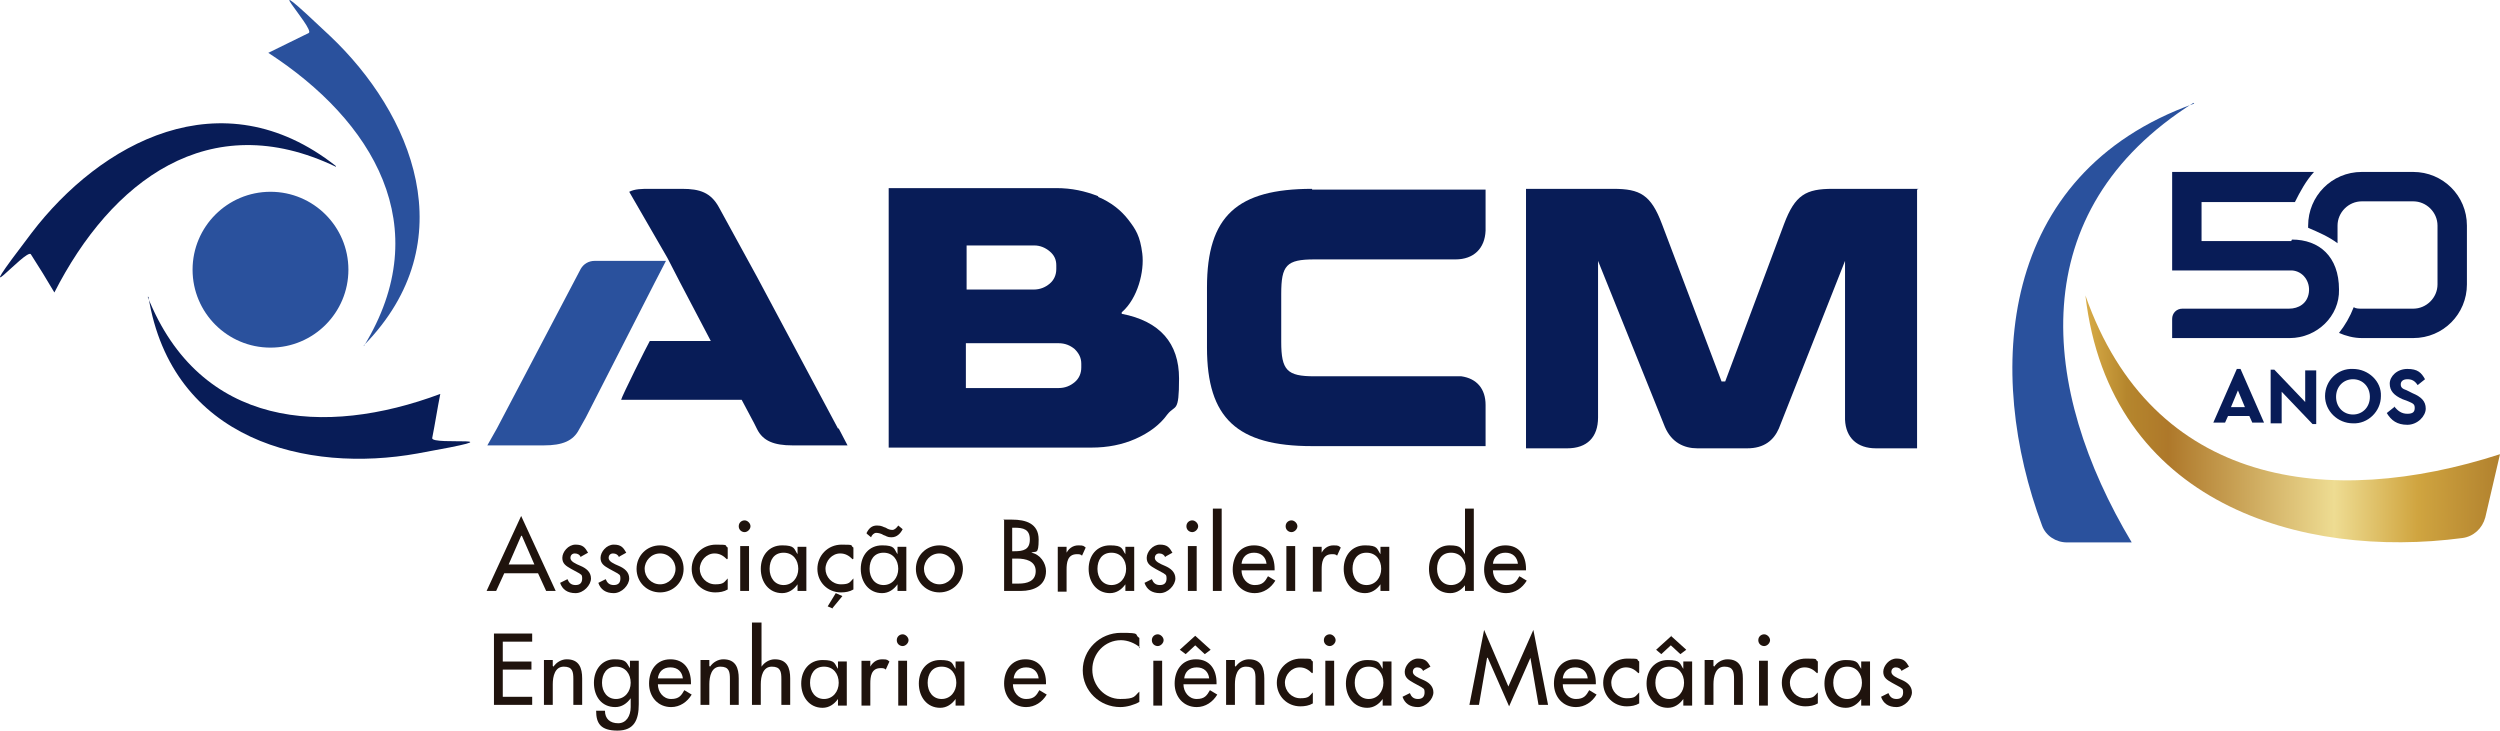 <?xml version="1.0" encoding="UTF-8" standalone="no"?>
<svg
   id="Camada_1"
   version="1.1"
   viewBox="0 0 340.098 99.39"
   sodipodi:docname="mecsol2026.svg"
   width="340.098"
   height="99.39"
   inkscape:version="1.2 (dc2aedaf03, 2022-05-15)"
   xmlns:inkscape="http://www.inkscape.org/namespaces/inkscape"
   xmlns:sodipodi="http://sodipodi.sourceforge.net/DTD/sodipodi-0.dtd"
   xmlns="http://www.w3.org/2000/svg"
   xmlns:svg="http://www.w3.org/2000/svg">
  <sodipodi:namedview
     id="namedview160"
     pagecolor="#ffffff"
     bordercolor="#000000"
     borderopacity="0.25"
     inkscape:showpageshadow="2"
     inkscape:pageopacity="0.0"
     inkscape:pagecheckerboard="0"
     inkscape:deskcolor="#d1d1d1"
     showgrid="false"
     inkscape:zoom="3.3243751"
     inkscape:cx="172.06241"
     inkscape:cy="51.739047"
     inkscape:window-width="1920"
     inkscape:window-height="1009"
     inkscape:window-x="-8"
     inkscape:window-y="-8"
     inkscape:window-maximized="1"
     inkscape:current-layer="Camada_1" />
  <!-- Generator: Adobe Illustrator 29.8.1, SVG Export Plug-In . SVG Version: 2.1.1 Build 2)  -->
  <defs
     id="defs17">
    <style
       id="style2">
      .st0, .st1, .st2 {
        fill-rule: evenodd;
      }

      .st0, .st3 {
        fill: #2a519d;
      }

      .st1, .st4 {
        fill: #081c57;
      }

      .st2 {
        fill: url(#GradientFill_5);
      }

      .st5 {
        fill: #1f130d;
      }
    </style>
    <linearGradient
       id="GradientFill_5"
       data-name="GradientFill 5"
       x1="297.8"
       y1="68.7"
       x2="354.2"
       y2="68.7"
       gradientUnits="userSpaceOnUse"
       gradientTransform="translate(-14.103,-11.71)">
      <stop
         offset="0"
         stop-color="#d8ac47"
         id="stop4" />
      <stop
         offset=".1"
         stop-color="#b5862d"
         id="stop6" />
      <stop
         offset=".2"
         stop-color="#ae782a"
         id="stop8" />
      <stop
         offset=".6"
         stop-color="#eedc92"
         id="stop10" />
      <stop
         offset=".8"
         stop-color="#d0a540"
         id="stop12" />
      <stop
         offset="1"
         stop-color="#b1812e"
         id="stop14" />
    </linearGradient>
  </defs>
  <path
     class="st4"
     d="m 178.497,25.69 c -10.2,0 -14.3,3.7 -14.3,13.4 v 8.2 c 0,9.6 4.1,13.4 14.3,13.4 h 23.6 v -5.6 c 0,0 0,0 0,0 0,-2.2 -1.2,-3.6 -3.3,-3.9 0,0 -0.2,0 -0.3,0 h -19.7 c -3.7,0 -4.5,-0.8 -4.5,-4.7 v -6.5 c 0,-3.9 0.7,-4.7 4.5,-4.7 h 19.2 c 2.5,0 4,-1.5 4.1,-3.9 v -5.6 c 0,0 -23.6,0 -23.6,0 z m 0,0"
     id="path19" />
  <path
     class="st3"
     d="m 90.597,35.49 h -9.7 c -0.8,0 -1.5,0.4 -1.9,1.1 l -11.4,21.7 -1.3,2.3 h 7.7 c 2.5,0 4,-0.6 4.8,-2.2 l 0.9,-1.6 9.4,-18.4 z"
     id="path21" />
  <path
     class="st4"
     d="m 113.997,58.29 -11,-20.6 -5.2,-9.5 c -1.1,-2 -2.6,-2.5 -5,-2.5 h -4.4 c -1.1,0 -2,0 -2.8,0.4 l 5.2,9 v 0 l 1.7,3.3 4.2,8 h -8.3 c -0.3,0.5 -3.8,7.5 -3.9,8 h 16.4 l 1.7,3.2 0.4,0.8 c 0.8,1.6 2.3,2.2 4.8,2.2 h 7.5 l -1.2,-2.3 z"
     id="path23" />
  <path
     class="st4"
     d="m 260.997,25.69 h -5.6 c 0,0 -6.1,0 -6.1,0 -3.6,0 -5.1,0.8 -6.6,4.8 l -8,21.4 v 0 c 0,0 0,0 0,0 h -0.5 l -8.1,-21.4 c -1.5,-4 -3,-4.8 -6.6,-4.8 h -11.9 v 33.3 c 0,0 0,2 0,2 h 5.6 c 2.7,0 4.2,-1.5 4.2,-4.2 v -21.3 0 l 9.1,22.6 c 0.9,2.1 2.6,2.9 4.4,2.9 h 6.8 c 2.3,0 3.6,-1.1 4.3,-2.7 v 0 c 0,0 9,-22.8 9,-22.8 v 0 21.6 0 c 0.1,2.5 1.7,3.9 4.2,3.9 h 5.6 v -28.7 c 0,0 0,-6.5 0,-6.5 z m 0,0"
     id="path25" />
  <path
     class="st0"
     d="m 298.497,14.09 c -26.9,9.6 -28.4,36.8 -20.7,57.4 0.5,1.4 1.9,2.3 3.4,2.3 2.9,0 5.9,0 8.8,0 -12.5,-20.9 -14.9,-45.1 8.4,-59.8"
     id="path27" />
  <path
     class="st2"
     d="m 283.697,40.19 c 3.3,28.4 29.5,35.9 51.3,33 1.5,-0.2 2.7,-1.3 3.1,-2.8 0.7,-2.9 1.3,-5.7 2,-8.6 -23.2,7.5 -47.3,4.4 -56.4,-21.6"
     id="path29"
     style="fill:url(#GradientFill_5)" />
  <g
     id="g35"
     transform="translate(-14.103,-11.71)">
    <path
       class="st4"
       d="m 325.8,44.5 h -12.2 v -5.3 h 12.7 c 0.7,-1.4 1.5,-2.9 2.6,-4.1 h -19.3 v 13.4 h 16.3 c 1.5,0.1 2.5,1.5 2.3,3 -0.2,1.5 -1.4,2.2 -2.7,2.2 H 311 c -0.8,0 -1.4,0.6 -1.4,1.4 v 2.6 h 16 c 3.7,0 6.8,-3 6.7,-6.6 0,-4.5 -2.7,-6.8 -6.4,-6.8 z"
       id="path31" />
    <path
       class="st4"
       d="m 342.4,35.1 h -7 c -4.1,0 -7.3,3.3 -7.3,7.3 v 0.3 c 1.4,0.6 2.8,1.2 4,2.1 v -2.4 c 0,-1.8 1.5,-3.3 3.3,-3.3 h 7 c 1.8,0 3.3,1.5 3.3,3.3 v 8 c 0,1.8 -1.5,3.3 -3.3,3.3 h -7 c -0.4,0 -0.8,0 -1.1,-0.2 -0.5,1.3 -1.2,2.5 -2,3.5 0.9,0.4 2,0.7 3.1,0.7 h 7 c 4.1,0 7.3,-3.3 7.3,-7.3 v -8 c 0,-4.1 -3.3,-7.3 -7.3,-7.3 z"
       id="path33" />
  </g>
  <g
     id="g45"
     transform="translate(-14.103,-11.71)">
    <path
       class="st4"
       d="m 320.1,68.3 h -2.9 l -0.4,0.9 h -1.6 l 3.2,-7.3 h 0.5 l 3.2,7.3 h -1.6 z m -1.5,-3.6 -1,2.4 h 1.9 l -1,-2.4 z"
       id="path37" />
    <path
       class="st4"
       d="m 329.2,62.1 v 7.3 h -0.5 L 324.5,65 v 4.3 H 323 V 62 h 0.5 l 4.2,4.4 v -4.3 z"
       id="path39" />
    <path
       class="st4"
       d="m 334.2,61.9 c 2.1,0 3.9,1.7 3.8,3.7 0,2.1 -1.8,3.8 -3.8,3.7 -2.1,0 -3.8,-1.7 -3.8,-3.7 0,-2.1 1.7,-3.8 3.8,-3.7 z m 0,1.4 c -1.3,0 -2.3,1 -2.3,2.4 0,1.4 1,2.4 2.3,2.4 1.3,0 2.3,-1 2.3,-2.4 0,-1.4 -1,-2.4 -2.3,-2.4 z"
       id="path41" />
    <path
       class="st4"
       d="m 339.8,67 c 0.5,0.6 1,1 1.8,1 0.8,0 1,-0.3 1,-0.8 0,-0.5 -0.2,-0.6 -0.9,-0.9 L 340.9,66 c -1.1,-0.5 -1.7,-1.1 -1.7,-2.1 0,-1 1,-2 2.4,-2 1.4,0 1.9,0.5 2.4,1.4 l -1,0.8 c -0.4,-0.6 -0.8,-0.8 -1.4,-0.8 -0.6,0 -0.9,0.3 -0.9,0.7 0,0.4 0.2,0.6 0.8,0.8 l 0.8,0.4 c 1.2,0.5 1.8,1.1 1.8,2.1 0,1 -1.1,2.2 -2.5,2.2 -1.4,0 -2.2,-0.6 -2.8,-1.6 l 1,-0.8 z"
       id="path43" />
  </g>
  <path
     class="st4"
     d="m 149.397,26.79 c 1.7,0.7 3.1,1.8 4.1,3.1 1,1.3 1.6,2.2 1.9,4.6 0.3,2.4 -0.6,6.1 -2.8,8 v 0.2 c 5.2,1 7.8,4 7.8,8.8 0,4.8 -0.5,3.5 -1.6,4.9 -1,1.4 -2.5,2.5 -4.3,3.3 -1.8,0.8 -3.8,1.2 -6,1.2 h -27.6 v -35.3 h 22.8 c 2.1,0 3.9,0.4 5.7,1.1 z m -18,12.6 h 9.2 c 0.9,0 1.6,-0.3 2.2,-0.8 0.6,-0.5 0.9,-1.2 0.9,-2 v -0.5 c 0,-0.8 -0.3,-1.4 -0.9,-1.9 -0.6,-0.5 -1.3,-0.8 -2.1,-0.8 h -9.2 c 0,0 0,6 0,6 z m 0,13.4 h 12.6 c 0.9,0 1.6,-0.3 2.2,-0.8 0.6,-0.5 0.9,-1.2 0.9,-2 v -0.5 c 0,-0.8 -0.3,-1.4 -0.9,-2 -0.6,-0.5 -1.3,-0.8 -2.2,-0.8 h -12.6 c 0,0 0,6.1 0,6.1 z"
     id="path47" />
  <circle
     class="st3"
     cx="36.797"
     cy="36.69"
     r="10.6"
     id="circle49" />
  <g
     id="g151"
     transform="translate(-14.103,-11.71)">
    <path
       class="st5"
       d="m 82.7,89.7 -1.1,2.4 H 80.3 L 85,81.9 89.7,92.1 h -1.3 l -1.1,-2.4 h -4.5 z m 2.3,-5.1 -1.7,3.9 h 3.5 l -1.7,-3.9 z"
       id="path51" />
    <path
       class="st5"
       d="M 93.1,87.5 C 93,87.2 92.7,87 92.3,87 c -0.4,0 -0.6,0.3 -0.6,0.6 0,0.5 0.7,0.8 1.4,1.1 0.7,0.3 1.4,0.8 1.4,1.7 0,0.9 -1,2 -2.1,2 -1.1,0 -1.8,-0.5 -2.1,-1.4 l 1,-0.5 c 0.2,0.5 0.5,0.8 1.1,0.8 0.6,0 0.9,-0.3 0.9,-0.9 0,-0.6 -0.2,-0.5 -0.4,-0.7 l -1.1,-0.6 c -0.7,-0.4 -1.2,-0.7 -1.2,-1.5 0,-0.8 0.8,-1.8 1.8,-1.8 1,0 1.3,0.4 1.7,1.1 l -0.9,0.5 z"
       id="path53" />
    <path
       class="st5"
       d="M 98.3,87.5 C 98.2,87.2 97.9,87 97.5,87 c -0.4,0 -0.6,0.3 -0.6,0.6 0,0.5 0.7,0.8 1.4,1.1 0.7,0.3 1.4,0.8 1.4,1.7 0,0.9 -1,2 -2.1,2 -1.1,0 -1.8,-0.5 -2.1,-1.4 l 1,-0.5 c 0.2,0.5 0.5,0.8 1.1,0.8 0.6,0 0.9,-0.3 0.9,-0.9 0,-0.6 -0.2,-0.5 -0.4,-0.7 L 97,89.1 c -0.7,-0.4 -1.2,-0.7 -1.2,-1.5 0,-0.8 0.8,-1.8 1.8,-1.8 1,0 1.3,0.4 1.7,1.1 l -0.9,0.5 z"
       id="path55" />
    <path
       class="st5"
       d="m 107.1,89.1 c 0,1.8 -1.4,3.2 -3.2,3.2 -1.8,0 -3.2,-1.4 -3.2,-3.2 0,-1.8 1.4,-3.2 3.2,-3.2 1.8,0 3.2,1.4 3.2,3.2 z m -5.3,0 c 0,1.1 0.9,2.1 2.1,2.1 1.2,0 2.1,-1 2.1,-2.1 0,-1.1 -0.9,-2.1 -2.1,-2.1 -1.2,0 -2.1,1 -2.1,2.1 z"
       id="path57" />
    <path
       class="st5"
       d="m 113,87.8 c -0.5,-0.5 -1,-0.8 -1.7,-0.8 -1.1,0 -2,1 -2,2.1 0,1.1 0.9,2.1 2.1,2.1 1.2,0 1.2,-0.3 1.7,-0.8 v 1.5 c -0.5,0.3 -1.1,0.4 -1.7,0.4 -1.8,0 -3.2,-1.4 -3.2,-3.2 0,-1.8 1.4,-3.3 3.3,-3.3 1.9,0 1.1,0.1 1.6,0.4 v 1.5 z"
       id="path59" />
    <path
       class="st5"
       d="m 116.2,83.3 c 0,0.4 -0.4,0.8 -0.8,0.8 -0.4,0 -0.8,-0.3 -0.8,-0.8 0,-0.5 0.4,-0.8 0.8,-0.8 0.4,0 0.8,0.4 0.8,0.8 z m -0.2,8.8 h -1.2 V 86 h 1.2 z"
       id="path61" />
    <path
       class="st5"
       d="m 123.8,92.1 h -1.2 v -0.9 0 c -0.5,0.7 -1.2,1.2 -2.1,1.2 -1.8,0 -2.9,-1.5 -2.9,-3.3 0,-1.8 1.1,-3.2 2.9,-3.2 1.8,0 1.6,0.5 2.1,1.2 v 0 -1 h 1.2 v 6.1 z m -1.1,-3 c 0,-1.2 -0.7,-2.2 -2,-2.2 -1.3,0 -1.9,1 -1.9,2.2 0,1.2 0.7,2.2 1.9,2.2 1.2,0 2,-1 2,-2.2 z"
       id="path63" />
    <path
       class="st5"
       d="m 130.1,87.8 c -0.5,-0.5 -1,-0.8 -1.7,-0.8 -1.1,0 -2,1 -2,2.1 0,1.1 0.9,2.1 2.1,2.1 1.2,0 1.2,-0.3 1.7,-0.8 v 1.5 c -0.5,0.3 -1.1,0.4 -1.7,0.4 -1.8,0 -3.2,-1.4 -3.2,-3.2 0,-1.8 1.4,-3.3 3.3,-3.3 1.9,0 1.1,0.1 1.6,0.4 v 1.5 z m -2.7,6.7 -0.7,-0.3 1.1,-1.8 0.9,0.4 -1.4,1.7 z"
       id="path65" />
    <path
       class="st5"
       d="m 137.4,92.1 h -1.2 v -0.9 0 c -0.5,0.7 -1.2,1.2 -2.1,1.2 -1.8,0 -2.9,-1.5 -2.9,-3.3 0,-1.8 1.1,-3.2 2.9,-3.2 1.8,0 1.6,0.5 2.1,1.2 v 0 -1 h 1.2 v 6.1 z M 132,84.2 v 0 c 0.3,-0.6 0.7,-1 1.4,-1 0.7,0 0.8,0.2 1.2,0.3 0.3,0.2 0.6,0.3 0.9,0.3 0.3,0 0.6,-0.3 0.8,-0.6 l 0.6,0.5 c -0.3,0.6 -0.8,1.1 -1.5,1.1 -0.7,0 -0.7,-0.2 -1.1,-0.3 -0.3,-0.2 -0.7,-0.3 -1,-0.3 -0.3,0 -0.6,0.3 -0.7,0.6 L 132,84.3 Z m 4.3,4.9 c 0,-1.2 -0.7,-2.2 -2,-2.2 -1.3,0 -1.9,1 -1.9,2.2 0,1.2 0.7,2.2 1.9,2.2 1.2,0 2,-1 2,-2.2 z"
       id="path67" />
    <path
       class="st5"
       d="m 145.1,89.1 c 0,1.8 -1.4,3.2 -3.2,3.2 -1.8,0 -3.2,-1.4 -3.2,-3.2 0,-1.8 1.4,-3.2 3.2,-3.2 1.8,0 3.2,1.4 3.2,3.2 z m -5.3,0 c 0,1.1 0.9,2.1 2.1,2.1 1.2,0 2.1,-1 2.1,-2.1 0,-1.1 -0.9,-2.1 -2.1,-2.1 -1.2,0 -2.1,1 -2.1,2.1 z"
       id="path69" />
    <path
       class="st5"
       d="m 150.6,82.4 h 1.2 c 1.8,0 3.6,0.5 3.6,2.7 0,2.2 -0.4,1.5 -1,1.8 v 0 c 1.2,0.2 2,1.4 2,2.5 0,2 -1.7,2.7 -3.4,2.7 h -2.3 v -9.8 z m 1.2,4.3 h 0.3 c 1.2,0 2.1,-0.2 2.1,-1.6 0,-1.4 -0.9,-1.6 -2.1,-1.6 h -0.3 z m 0,4.4 h 0.9 c 1.1,0 2.3,-0.3 2.3,-1.7 0,-1.4 -1.4,-1.7 -2.5,-1.7 h -0.7 z"
       id="path71" />
    <path
       class="st5"
       d="m 159.1,87.1 v 0 c 0.3,-0.7 0.9,-1.2 1.7,-1.2 0.8,0 0.7,0.1 1,0.3 l -0.5,1.1 c -0.2,-0.2 -0.4,-0.2 -0.7,-0.2 -1.3,0 -1.4,1.2 -1.4,2.1 v 3 H 158 v -6.1 h 1.2 v 1 z"
       id="path73" />
    <path
       class="st5"
       d="m 168.4,92.1 h -1.2 v -0.9 0 c -0.5,0.7 -1.2,1.2 -2.1,1.2 -1.8,0 -2.9,-1.5 -2.9,-3.3 0,-1.8 1.1,-3.2 2.9,-3.2 1.8,0 1.6,0.5 2.1,1.2 v 0 -1 h 1.2 v 6.1 z m -1.1,-3 c 0,-1.2 -0.7,-2.2 -2,-2.2 -1.3,0 -1.9,1 -1.9,2.2 0,1.2 0.7,2.2 1.9,2.2 1.2,0 2,-1 2,-2.2 z"
       id="path75" />
    <path
       class="st5"
       d="m 172.6,87.5 c -0.1,-0.3 -0.4,-0.5 -0.8,-0.5 -0.4,0 -0.6,0.3 -0.6,0.6 0,0.5 0.7,0.8 1.4,1.1 0.7,0.3 1.4,0.8 1.4,1.7 0,0.9 -1,2 -2.1,2 -1.1,0 -1.8,-0.5 -2.1,-1.4 l 1,-0.5 c 0.2,0.5 0.5,0.8 1.1,0.8 0.6,0 0.9,-0.3 0.9,-0.9 0,-0.6 -0.2,-0.5 -0.4,-0.7 l -1.1,-0.6 c -0.7,-0.4 -1.2,-0.7 -1.2,-1.5 0,-0.8 0.8,-1.8 1.8,-1.8 1,0 1.3,0.4 1.7,1.1 l -0.9,0.5 z"
       id="path77" />
    <path
       class="st5"
       d="m 177.1,83.3 c 0,0.4 -0.4,0.8 -0.8,0.8 -0.4,0 -0.8,-0.3 -0.8,-0.8 0,-0.5 0.4,-0.8 0.8,-0.8 0.4,0 0.8,0.4 0.8,0.8 z m -0.2,8.8 h -1.2 V 86 h 1.2 z"
       id="path79" />
    <path
       class="st5"
       d="m 180.3,92.1 h -1.2 V 80.9 h 1.2 z"
       id="path81" />
    <path
       class="st5"
       d="m 183,89.3 c 0,1 0.7,2 1.8,2 1.1,0 1.4,-0.5 1.8,-1.2 l 1,0.6 c -0.6,1 -1.6,1.7 -2.8,1.7 -1.8,0 -3,-1.4 -3,-3.2 0,-1.8 1,-3.3 2.9,-3.3 1.9,0 2.8,1.4 2.8,3.2 v 0.2 h -4.6 z m 3.4,-0.9 c -0.1,-0.9 -0.7,-1.5 -1.7,-1.5 -1,0 -1.6,0.6 -1.7,1.5 z"
       id="path83" />
    <path
       class="st5"
       d="m 190.6,83.3 c 0,0.4 -0.4,0.8 -0.8,0.8 -0.4,0 -0.8,-0.3 -0.8,-0.8 0,-0.5 0.4,-0.8 0.8,-0.8 0.4,0 0.8,0.4 0.8,0.8 z m -0.3,8.8 h -1.2 V 86 h 1.2 z"
       id="path85" />
    <path
       class="st5"
       d="m 193.8,87.1 v 0 c 0.3,-0.7 0.9,-1.2 1.7,-1.2 0.8,0 0.7,0.1 1,0.3 l -0.5,1.1 c -0.2,-0.2 -0.4,-0.2 -0.7,-0.2 -1.3,0 -1.4,1.2 -1.4,2.1 v 3 h -1.2 v -6.1 h 1.2 v 1 z"
       id="path87" />
    <path
       class="st5"
       d="m 203.1,92.1 h -1.2 v -0.9 0 c -0.5,0.7 -1.2,1.2 -2.1,1.2 -1.8,0 -2.9,-1.5 -2.9,-3.3 0,-1.8 1.1,-3.2 2.9,-3.2 1.8,0 1.6,0.5 2.1,1.2 v 0 -1 h 1.2 v 6.1 z m -1.1,-3 c 0,-1.2 -0.7,-2.2 -2,-2.2 -1.3,0 -1.9,1 -1.9,2.2 0,1.2 0.7,2.2 1.9,2.2 1.2,0 2,-1 2,-2.2 z"
       id="path89" />
    <path
       class="st5"
       d="m 213.5,91.2 v 0 c -0.5,0.7 -1.2,1.2 -2.1,1.2 -1.9,0 -2.9,-1.5 -2.9,-3.3 0,-1.8 1.1,-3.2 2.8,-3.2 1.7,0 1.6,0.5 2.1,1.2 v 0 -6.2 h 1.2 v 11.2 h -1.2 v -0.9 z m 0,-2.1 c 0,-1.2 -0.7,-2.2 -2,-2.2 -1.3,0 -1.9,1 -1.9,2.2 0,1.2 0.7,2.2 1.9,2.2 1.2,0 2,-1 2,-2.2 z"
       id="path91" />
    <path
       class="st5"
       d="m 217.2,89.3 c 0,1 0.7,2 1.8,2 1.1,0 1.4,-0.5 1.8,-1.2 l 1,0.6 c -0.6,1 -1.6,1.7 -2.8,1.7 -1.8,0 -3,-1.4 -3,-3.2 0,-1.8 1,-3.3 2.9,-3.3 1.9,0 2.8,1.4 2.8,3.2 v 0.2 h -4.6 z m 3.4,-0.9 c -0.1,-0.9 -0.7,-1.5 -1.7,-1.5 -1,0 -1.6,0.6 -1.7,1.5 z"
       id="path93" />
    <path
       class="st5"
       d="m 81.3,97.9 h 5.2 V 99 h -4 v 2.7 h 3.9 v 1.1 h -3.9 v 3.7 h 4 v 1.1 h -5.2 v -9.8 z"
       id="path95" />
    <path
       class="st5"
       d="m 89.4,102.4 v 0 c 0.4,-0.6 1.1,-1 1.8,-1 1.7,0 2.1,1.2 2.1,2.6 v 3.6 h -1.2 v -3.5 c 0,-1 -0.1,-1.7 -1.3,-1.7 -1.2,0 -1.5,1.3 -1.5,2.4 v 2.8 h -1.2 v -6.1 h 1.2 v 0.8 z"
       id="path97" />
    <path
       class="st5"
       d="m 101,107.5 c 0,2.1 -0.6,3.6 -2.9,3.6 -2.3,0 -2.9,-1 -2.9,-2.7 h 1.2 c 0,1.1 0.7,1.7 1.8,1.7 1.1,0 1.7,-1 1.7,-2.2 v -1.2 0 c -0.5,0.7 -1.2,1.2 -2.1,1.2 -1.9,0 -2.9,-1.5 -2.9,-3.3 0,-1.8 1.1,-3.2 2.8,-3.2 1.7,0 1.6,0.5 2.1,1.2 v 0 -1 h 1.2 z m -1.1,-2.9 c 0,-1.2 -0.7,-2.2 -2,-2.2 -1.3,0 -1.9,1 -1.9,2.2 0,1.2 0.7,2.2 1.9,2.2 1.2,0 2,-1 2,-2.2 z"
       id="path99" />
    <path
       class="st5"
       d="m 103.6,104.8 c 0,1 0.7,2 1.8,2 1.1,0 1.4,-0.5 1.8,-1.2 l 1,0.6 c -0.6,1 -1.6,1.7 -2.8,1.7 -1.8,0 -3,-1.4 -3,-3.2 0,-1.8 1,-3.3 2.9,-3.3 1.9,0 2.8,1.4 2.8,3.2 v 0.2 h -4.6 z M 107,104 c -0.1,-0.9 -0.7,-1.5 -1.7,-1.5 -1,0 -1.6,0.6 -1.7,1.5 z"
       id="path101" />
    <path
       class="st5"
       d="m 110.7,102.4 v 0 c 0.4,-0.6 1.1,-1 1.8,-1 1.7,0 2.1,1.2 2.1,2.6 v 3.6 h -1.2 v -3.5 c 0,-1 -0.1,-1.7 -1.3,-1.7 -1.2,0 -1.5,1.3 -1.5,2.4 v 2.8 h -1.2 v -6.1 h 1.2 v 0.8 z"
       id="path103" />
    <path
       class="st5"
       d="m 117.7,96.4 v 6 0 c 0.4,-0.6 1.1,-1 1.8,-1 1.7,0 2.1,1.2 2.1,2.6 v 3.6 h -1.2 v -3.5 c 0,-1 -0.1,-1.7 -1.3,-1.7 -1.2,0 -1.5,1.3 -1.5,2.4 v 2.8 h -1.2 V 96.4 h 1.2 z"
       id="path105" />
    <path
       class="st5"
       d="m 129.3,107.7 h -1.2 v -0.9 0 c -0.5,0.7 -1.2,1.2 -2.1,1.2 -1.8,0 -2.9,-1.5 -2.9,-3.3 0,-1.8 1.1,-3.2 2.9,-3.2 1.8,0 1.6,0.5 2.1,1.2 v 0 -1 h 1.2 v 6.1 z m -1.1,-3.1 c 0,-1.2 -0.7,-2.2 -2,-2.2 -1.3,0 -1.9,1 -1.9,2.2 0,1.2 0.7,2.2 1.9,2.2 1.2,0 2,-1 2,-2.2 z"
       id="path107" />
    <path
       class="st5"
       d="m 132.4,102.6 v 0 c 0.3,-0.7 0.9,-1.2 1.7,-1.2 0.8,0 0.7,0.1 1,0.3 l -0.5,1.1 c -0.2,-0.2 -0.4,-0.2 -0.7,-0.2 -1.3,0 -1.4,1.2 -1.4,2.1 v 3 h -1.2 v -6.1 h 1.2 v 1 z"
       id="path109" />
    <path
       class="st5"
       d="m 137.7,98.8 c 0,0.4 -0.4,0.8 -0.8,0.8 -0.4,0 -0.8,-0.3 -0.8,-0.8 0,-0.5 0.4,-0.8 0.8,-0.8 0.4,0 0.8,0.4 0.8,0.8 z m -0.2,8.9 h -1.2 v -6.1 h 1.2 z"
       id="path111" />
    <path
       class="st5"
       d="m 145.3,107.7 h -1.2 v -0.9 0 c -0.5,0.7 -1.2,1.2 -2.1,1.2 -1.8,0 -2.9,-1.5 -2.9,-3.3 0,-1.8 1.1,-3.2 2.9,-3.2 1.8,0 1.6,0.5 2.1,1.2 v 0 -1 h 1.2 v 6.1 z m -1.1,-3.1 c 0,-1.2 -0.7,-2.2 -2,-2.2 -1.3,0 -1.9,1 -1.9,2.2 0,1.2 0.7,2.2 1.9,2.2 1.2,0 2,-1 2,-2.2 z"
       id="path113" />
    <path
       class="st5"
       d="m 151.9,104.8 c 0,1 0.7,2 1.8,2 1.1,0 1.4,-0.5 1.8,-1.2 l 1,0.6 c -0.6,1 -1.6,1.7 -2.8,1.7 -1.8,0 -3,-1.4 -3,-3.2 0,-1.8 1,-3.3 2.9,-3.3 1.9,0 2.8,1.4 2.8,3.2 v 0.2 h -4.6 z m 3.5,-0.8 c -0.1,-0.9 -0.7,-1.5 -1.7,-1.5 -1,0 -1.6,0.6 -1.7,1.5 z"
       id="path115" />
    <path
       class="st5"
       d="m 169.2,99.8 c -0.7,-0.6 -1.7,-1 -2.6,-1 -2.2,0 -3.9,1.8 -3.9,4 0,2.2 1.7,4 3.8,4 2.1,0 1.9,-0.4 2.6,-1 v 1.4 c -0.7,0.4 -1.7,0.7 -2.6,0.7 -2.8,0 -5.1,-2.2 -5.1,-5 0,-2.8 2.3,-5.1 5.2,-5.1 2.9,0 1.7,0.2 2.5,0.7 v 1.4 z"
       id="path117" />
    <path
       class="st5"
       d="m 172.4,98.8 c 0,0.4 -0.4,0.8 -0.8,0.8 -0.4,0 -0.8,-0.3 -0.8,-0.8 0,-0.5 0.4,-0.8 0.8,-0.8 0.4,0 0.8,0.4 0.8,0.8 z m -0.2,8.9 H 171 v -6.1 h 1.2 z"
       id="path119" />
    <path
       class="st5"
       d="m 175.1,104.8 c 0,1 0.7,2 1.8,2 1.1,0 1.4,-0.5 1.8,-1.2 l 1,0.6 c -0.6,1 -1.6,1.7 -2.8,1.7 -1.8,0 -3,-1.4 -3,-3.2 0,-1.8 1,-3.3 2.9,-3.3 1.9,0 2.8,1.4 2.8,3.2 v 0.2 H 175 Z m 1.6,-6.6 2.1,1.9 -0.8,0.6 -1.3,-1.2 -1.3,1.2 -0.8,-0.6 z m 1.9,5.8 c -0.1,-0.9 -0.7,-1.5 -1.7,-1.5 -1,0 -1.6,0.6 -1.7,1.5 z"
       id="path121" />
    <path
       class="st5"
       d="m 182.2,102.4 v 0 c 0.4,-0.6 1.1,-1 1.8,-1 1.7,0 2.1,1.2 2.1,2.6 v 3.6 h -1.2 v -3.5 c 0,-1 -0.1,-1.7 -1.3,-1.7 -1.2,0 -1.5,1.3 -1.5,2.4 v 2.8 h -1.2 v -6.1 h 1.2 v 0.8 z"
       id="path123" />
    <path
       class="st5"
       d="m 192.6,103.3 c -0.5,-0.5 -1,-0.8 -1.7,-0.8 -1.1,0 -2,1 -2,2.1 0,1.1 0.9,2.1 2.1,2.1 1.2,0 1.2,-0.3 1.7,-0.8 v 1.5 c -0.5,0.3 -1.1,0.4 -1.7,0.4 -1.8,0 -3.2,-1.4 -3.2,-3.2 0,-1.8 1.4,-3.3 3.3,-3.3 1.9,0 1.1,0.1 1.6,0.4 v 1.5 z"
       id="path125" />
    <path
       class="st5"
       d="m 195.8,98.8 c 0,0.4 -0.4,0.8 -0.8,0.8 -0.4,0 -0.8,-0.3 -0.8,-0.8 0,-0.5 0.4,-0.8 0.8,-0.8 0.4,0 0.8,0.4 0.8,0.8 z m -0.2,8.9 h -1.2 v -6.1 h 1.2 z"
       id="path127" />
    <path
       class="st5"
       d="m 203.4,107.7 h -1.2 v -0.9 0 c -0.5,0.7 -1.2,1.2 -2.1,1.2 -1.8,0 -2.9,-1.5 -2.9,-3.3 0,-1.8 1.1,-3.2 2.9,-3.2 1.8,0 1.6,0.5 2.1,1.2 v 0 -1 h 1.2 v 6.1 z m -1.1,-3.1 c 0,-1.2 -0.7,-2.2 -2,-2.2 -1.3,0 -1.9,1 -1.9,2.2 0,1.2 0.7,2.2 1.9,2.2 1.2,0 2,-1 2,-2.2 z"
       id="path129" />
    <path
       class="st5"
       d="m 207.7,103 c -0.1,-0.3 -0.4,-0.5 -0.8,-0.5 -0.4,0 -0.6,0.3 -0.6,0.6 0,0.5 0.7,0.8 1.4,1.1 0.7,0.3 1.4,0.8 1.4,1.7 0,0.9 -1,2 -2.1,2 -1.1,0 -1.8,-0.5 -2.1,-1.4 l 1,-0.5 c 0.2,0.5 0.5,0.8 1.1,0.8 0.6,0 0.9,-0.3 0.9,-0.9 0,-0.6 -0.2,-0.5 -0.4,-0.7 l -1.1,-0.6 c -0.7,-0.4 -1.2,-0.7 -1.2,-1.5 0,-0.8 0.8,-1.8 1.8,-1.8 1,0 1.3,0.4 1.7,1.1 l -0.9,0.5 z"
       id="path131" />
    <path
       class="st5"
       d="m 216.4,101.2 v 0 l -1.1,6.4 H 214 l 2,-10.2 3.3,7.7 3.4,-7.7 2,10.2 h -1.3 l -1.1,-6.4 v 0 l -2.9,6.6 -2.9,-6.6 z"
       id="path133" />
    <path
       class="st5"
       d="m 226.7,104.8 c 0,1 0.7,2 1.8,2 1.1,0 1.4,-0.5 1.8,-1.2 l 1,0.6 c -0.6,1 -1.6,1.7 -2.8,1.7 -1.8,0 -3,-1.4 -3,-3.2 0,-1.8 1,-3.3 2.9,-3.3 1.9,0 2.8,1.4 2.8,3.2 v 0.2 h -4.6 z m 3.4,-0.8 c -0.1,-0.9 -0.7,-1.5 -1.7,-1.5 -1,0 -1.6,0.6 -1.7,1.5 z"
       id="path135" />
    <path
       class="st5"
       d="m 237,103.3 c -0.5,-0.5 -1,-0.8 -1.7,-0.8 -1.1,0 -2,1 -2,2.1 0,1.1 0.9,2.1 2.1,2.1 1.2,0 1.2,-0.3 1.7,-0.8 v 1.5 c -0.5,0.3 -1.1,0.4 -1.7,0.4 -1.8,0 -3.2,-1.4 -3.2,-3.2 0,-1.8 1.4,-3.3 3.3,-3.3 1.9,0 1.1,0.1 1.6,0.4 v 1.5 z"
       id="path137" />
    <path
       class="st5"
       d="m 244.3,107.7 h -1.2 v -0.9 0 c -0.5,0.7 -1.2,1.2 -2.1,1.2 -1.8,0 -2.9,-1.5 -2.9,-3.3 0,-1.8 1.1,-3.2 2.9,-3.2 1.8,0 1.6,0.5 2.1,1.2 v 0 -1 h 1.2 v 6.1 z m -1.1,-3.1 c 0,-1.2 -0.7,-2.2 -2,-2.2 -1.3,0 -1.9,1 -1.9,2.2 0,1.2 0.7,2.2 1.9,2.2 1.2,0 2,-1 2,-2.2 z m -1.8,-6.4 2.1,1.9 -0.8,0.6 -1.3,-1.2 -1.3,1.2 -0.7,-0.6 2.1,-1.9 z"
       id="path139" />
    <path
       class="st5"
       d="m 247.3,102.4 v 0 c 0.4,-0.6 1.1,-1 1.8,-1 1.7,0 2.1,1.2 2.1,2.6 v 3.6 H 250 v -3.5 c 0,-1 -0.1,-1.7 -1.3,-1.7 -1.2,0 -1.5,1.3 -1.5,2.4 v 2.8 H 246 v -6.1 h 1.2 v 0.8 z"
       id="path141" />
    <path
       class="st5"
       d="m 254.9,98.8 c 0,0.4 -0.4,0.8 -0.8,0.8 -0.4,0 -0.8,-0.3 -0.8,-0.8 0,-0.5 0.4,-0.8 0.8,-0.8 0.4,0 0.8,0.4 0.8,0.8 z m -0.3,8.9 h -1.2 v -6.1 h 1.2 z"
       id="path143" />
    <path
       class="st5"
       d="m 261.3,103.3 c -0.5,-0.5 -1,-0.8 -1.7,-0.8 -1.1,0 -2,1 -2,2.1 0,1.1 0.9,2.1 2.1,2.1 1.2,0 1.2,-0.3 1.7,-0.8 v 1.5 c -0.5,0.3 -1.1,0.4 -1.7,0.4 -1.8,0 -3.2,-1.4 -3.2,-3.2 0,-1.8 1.4,-3.3 3.3,-3.3 1.9,0 1.1,0.1 1.6,0.4 v 1.5 z"
       id="path145" />
    <path
       class="st5"
       d="m 268.5,107.7 h -1.2 v -0.9 0 c -0.5,0.7 -1.2,1.2 -2.1,1.2 -1.8,0 -2.9,-1.5 -2.9,-3.3 0,-1.8 1.1,-3.2 2.9,-3.2 1.8,0 1.6,0.5 2.1,1.2 v 0 -1 h 1.2 v 6.1 z m -1.1,-3.1 c 0,-1.2 -0.7,-2.2 -2,-2.2 -1.3,0 -1.9,1 -1.9,2.2 0,1.2 0.7,2.2 1.9,2.2 1.2,0 2,-1 2,-2.2 z"
       id="path147" />
    <path
       class="st5"
       d="m 272.8,103 c -0.1,-0.3 -0.4,-0.5 -0.8,-0.5 -0.4,0 -0.6,0.3 -0.6,0.6 0,0.5 0.7,0.8 1.4,1.1 0.7,0.3 1.4,0.8 1.4,1.7 0,0.9 -1,2 -2.1,2 -1.1,0 -1.8,-0.5 -2.1,-1.4 l 1,-0.5 c 0.2,0.5 0.5,0.8 1.1,0.8 0.6,0 0.9,-0.3 0.9,-0.9 0,-0.6 -0.2,-0.5 -0.4,-0.7 l -1.1,-0.6 c -0.7,-0.4 -1.2,-0.7 -1.2,-1.5 0,-0.8 0.8,-1.8 1.8,-1.8 1,0 1.3,0.4 1.7,1.1 l -0.9,0.5 z"
       id="path149" />
  </g>
  <path
     class="st1"
     d="m 20.197,40.39 c 3.2,19.6 21.6,24 36.6,21.3 15,-2.7 1.8,-1 2,-2.1 0.4,-2 0.7,-4 1.1,-6 -15.8,5.9 -32.7,4.6 -39.8,-13.2"
     id="path153" />
  <path
     class="st1"
     d="m 45.697,22.59 c -15.6,-12.3 -32.1,-3.1 -41.4,9.1 -9.3,12.2 -0.7,2 -0.1,2.9 1.1,1.7 2.2,3.5 3.2,5.2 7.7,-15.1 21,-25.4 38.3,-17.1"
     id="path155" />
  <path
     class="st0"
     d="m 49.497,46.99 c 13.9,-14.2 6.5,-31.6 -4.6,-42.1 -11.1,-10.5 -1.9,-0.9 -2.9,-0.4 -1.8,0.9 -3.7,1.8 -5.5,2.7 14.2,9.2 23,23.6 13,39.9"
     id="path157" />
</svg>
